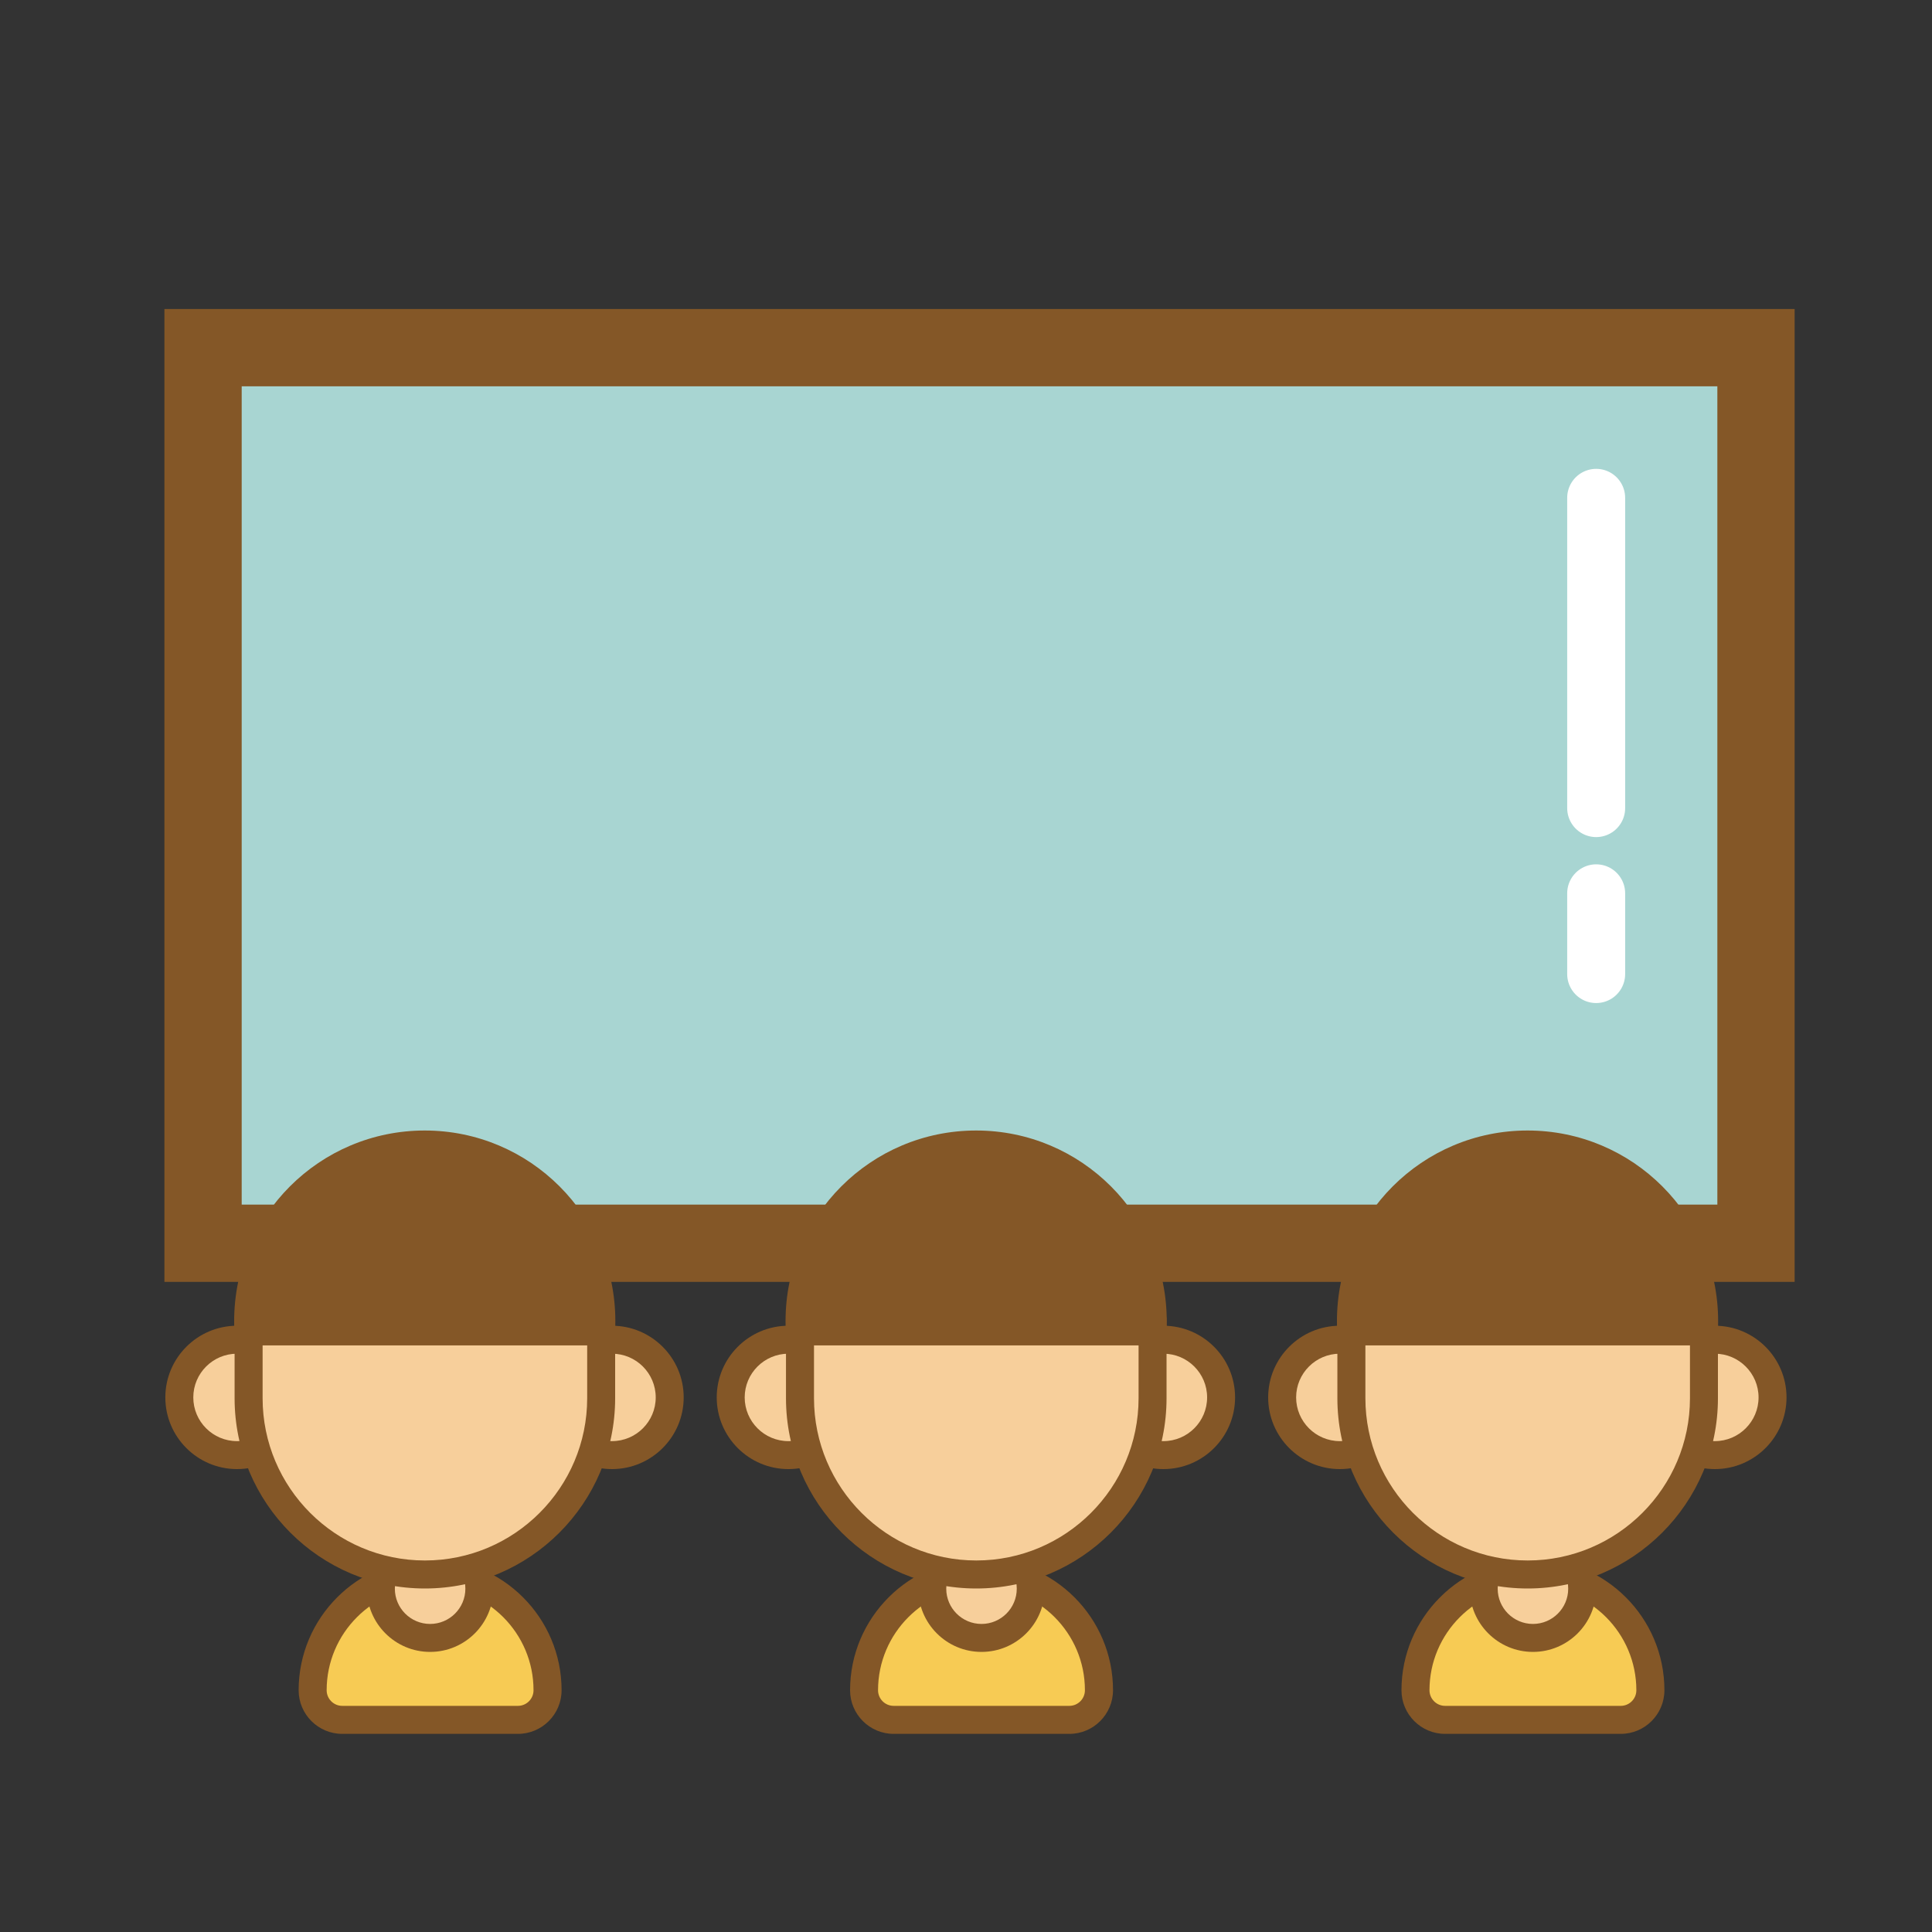 <?xml version="1.0" encoding="utf-8"?>
<!-- Generator: Adobe Illustrator 25.4.1, SVG Export Plug-In . SVG Version: 6.00 Build 0)  -->
<svg version="1.1" id="Layer_1" xmlns="http://www.w3.org/2000/svg" xmlns:xlink="http://www.w3.org/1999/xlink" x="0px" y="0px"
	 viewBox="0 0 400 400" style="enable-background:new 0 0 400 400;" xml:space="preserve">
<rect x="0" y="0" width="400" height="400" fill="#333333" stroke="none"/>
<style type="text/css">
	.st0{fill:none;stroke:#845727;stroke-width:15.999;stroke-linecap:round;stroke-linejoin:round;stroke-miterlimit:10;}
	.st1{fill:#F3F3F3;}
	.st2{fill:#F3F3F3;stroke:#845727;stroke-width:16;stroke-linecap:round;stroke-miterlimit:10;}
	.st3{fill:#F3F3F3;stroke:#845727;stroke-width:10;stroke-miterlimit:10;}
	.st4{fill:#B27539;stroke:#845727;stroke-width:10;stroke-linecap:round;stroke-linejoin:round;stroke-miterlimit:10;}
	.st5{fill:none;stroke:#845727;stroke-width:11;stroke-miterlimit:10;}
	.st6{fill:#FCAE9F;stroke:#845727;stroke-width:16;stroke-miterlimit:10;}
	.st7{fill:none;stroke:#845727;stroke-width:16;stroke-miterlimit:10;}
	.st8{fill:#845727;}
	.st9{fill:#F7CB54;stroke:#845727;stroke-width:16;stroke-miterlimit:10;}
	.st10{fill:#F7CB54;stroke:#845727;stroke-width:16;stroke-linejoin:round;stroke-miterlimit:10;}
	.st11{fill:#C2B59B;stroke:#845727;stroke-width:16;stroke-linecap:round;stroke-miterlimit:10;}
	.st12{fill:#F7CB54;stroke:#845727;stroke-width:16;stroke-linecap:round;stroke-miterlimit:10;}
	.st13{fill:#8DC63F;stroke:#845727;stroke-width:16;stroke-linecap:round;stroke-miterlimit:10;}
	.st14{fill:#F7CB54;}
	.st15{fill:#EEAA4F;}
	.st16{fill:#A8D5D2;stroke:#845727;stroke-width:16;stroke-miterlimit:10;}
	.st17{fill:#A8D5D2;}
	.st18{fill:#8ACACC;stroke:#845727;stroke-width:16;stroke-miterlimit:10;}
	.st19{fill:#F7CF9B;stroke:#845727;stroke-width:16;stroke-miterlimit:10;}
	.st20{fill:#F3F3F3;stroke:#845727;stroke-width:16;stroke-linejoin:round;stroke-miterlimit:10;}
	.st21{fill:#EEAA4F;stroke:#845727;stroke-width:6;stroke-linejoin:round;stroke-miterlimit:10;}
	.st22{fill:#8ACACC;stroke:#845727;stroke-width:10;stroke-linejoin:round;stroke-miterlimit:10;}
	.st23{fill:#FADE4B;stroke:#845727;stroke-width:16;stroke-linecap:round;stroke-linejoin:round;stroke-miterlimit:10;}
	.st24{fill:none;stroke:#A8D5D2;stroke-width:23;stroke-miterlimit:10;}
	.st25{fill:#8ACACC;}
	.st26{fill:#F7CB54;stroke:#845727;stroke-width:6;stroke-linejoin:round;stroke-miterlimit:10;}
	.st27{fill:#B27539;stroke:#845727;stroke-width:16;stroke-miterlimit:10;}
	.st28{fill:none;stroke:#845727;stroke-width:10;stroke-miterlimit:10;}
	.st29{fill:none;stroke:#FFFFFF;stroke-width:12;stroke-linecap:round;stroke-miterlimit:10;}
	.st30{fill:none;stroke:#845727;stroke-width:8;stroke-linecap:round;stroke-miterlimit:10;}
	.st31{fill:#FADE4B;}
	.st32{fill:#FADE4B;stroke:#845727;stroke-width:6;stroke-linecap:round;stroke-linejoin:round;stroke-miterlimit:10;}
	.st33{fill:#FADE4B;stroke:#845727;stroke-width:16;stroke-miterlimit:10;}
	.st34{fill:#8ACACC;stroke:#845727;stroke-width:6;stroke-linecap:round;stroke-linejoin:round;stroke-miterlimit:10;}
	.st35{fill:#A8D5D2;stroke:#845727;stroke-width:16;stroke-linejoin:round;stroke-miterlimit:10;}
	.st36{fill:#8ACACC;stroke:#845727;stroke-width:16;stroke-linejoin:round;stroke-miterlimit:10;}
	.st37{fill:#FF8366;stroke:#845727;stroke-width:10;stroke-miterlimit:10;}
	.st38{fill:#FF8366;stroke:#845727;stroke-width:10;stroke-linejoin:round;stroke-miterlimit:10;}
	.st39{fill:#F25536;stroke:#845727;stroke-width:10;stroke-miterlimit:10;}
	.st40{fill:#F7CF9B;stroke:#845727;stroke-width:10;stroke-miterlimit:10;}
	.st41{fill:none;stroke:#845727;stroke-width:10;stroke-linecap:round;stroke-linejoin:round;stroke-miterlimit:10;}
	.st42{fill:#EEAA4F;stroke:#845727;stroke-width:10;stroke-miterlimit:10;}
	.st43{fill:#FF8366;stroke:#845727;stroke-width:16;stroke-miterlimit:10;}
	.st44{fill:#F7CB54;stroke:#F3F3F3;stroke-width:2;stroke-miterlimit:10;}
	.st45{fill:#8ACACC;stroke:#F3F3F3;stroke-width:2;stroke-miterlimit:10;}
	.st46{fill:#F7CF9B;stroke:#F3F3F3;stroke-width:2;stroke-miterlimit:10;}
	.st47{fill:#FADE4B;stroke:#845727;stroke-width:8;stroke-linejoin:round;stroke-miterlimit:10;}
	.st48{fill:#FF8366;}
	.st49{fill:#FF8366;stroke:#845727;stroke-width:8;stroke-miterlimit:10;}
	.st50{fill:#FFFFFF;stroke:#845727;stroke-width:8;stroke-miterlimit:10;}
	.st51{fill:#231F20;stroke:#845727;stroke-width:10;stroke-miterlimit:10;}
	.st52{opacity:0.8;fill:#FF442C;}
	.st53{opacity:0.8;fill:#8ACACC;}
	.st54{fill:#262626;}
	.st55{fill:#F7CF9B;}
	.st56{fill:#F3F3F3;stroke:#845727;stroke-width:16;stroke-miterlimit:10;}
	.st57{fill:#F7CB54;stroke:#845727;stroke-width:10;stroke-linecap:round;stroke-miterlimit:10;}
	.st58{fill:#CF9F43;}
	.st59{fill:none;stroke:#414042;stroke-width:8;stroke-miterlimit:10;}
	.st60{fill:#8DC63F;stroke:#845727;stroke-width:10;stroke-linecap:round;stroke-miterlimit:10;}
	.st61{fill:#75CCCD;stroke:#845727;stroke-width:15.999;stroke-linecap:round;stroke-linejoin:round;stroke-miterlimit:10;}
	.st62{fill:#F7CB54;stroke:#845727;stroke-width:16;stroke-linecap:round;stroke-linejoin:round;stroke-miterlimit:10;}
	.st63{fill:#F7CB54;stroke:#845727;stroke-width:10;stroke-linecap:round;stroke-linejoin:round;stroke-miterlimit:10;}
	.st64{fill:#F3F3F3;stroke:#845727;stroke-width:16;stroke-linecap:round;stroke-linejoin:round;stroke-miterlimit:10;}
	.st65{fill:#F3F3F3;stroke:#845727;stroke-width:10;stroke-linecap:round;stroke-linejoin:round;stroke-miterlimit:10;}
	.st66{fill:#75CCCD;stroke:#845727;stroke-width:16;stroke-linecap:round;stroke-linejoin:round;stroke-miterlimit:10;}
	.st67{fill:#FF8366;stroke:#845727;stroke-width:16;stroke-linecap:round;stroke-linejoin:round;stroke-miterlimit:10;}
	.st68{fill:none;stroke:#845727;stroke-width:16;stroke-linecap:round;stroke-linejoin:round;stroke-miterlimit:10;}
	.st69{fill:#75CCCD;stroke:#845727;stroke-width:10;stroke-linecap:round;stroke-linejoin:round;stroke-miterlimit:10;}
	.st70{fill:#FF8366;stroke:#845727;stroke-width:10;stroke-linecap:round;stroke-linejoin:round;stroke-miterlimit:10;}
	.st71{fill:#FAA736;stroke:#845727;stroke-width:15.999;stroke-linecap:round;stroke-linejoin:round;stroke-miterlimit:10;}
	.st72{fill:#8ACACC;stroke:#845727;stroke-width:15.999;stroke-miterlimit:10;}
	.st73{fill:#F7CB54;stroke:#845727;stroke-width:7;stroke-linecap:round;stroke-linejoin:round;stroke-miterlimit:10;}
	.st74{fill:none;stroke:#FFFFFF;stroke-width:10;stroke-linecap:round;stroke-miterlimit:10;}
	.st75{fill:#F7CB54;stroke:#845727;stroke-width:10;stroke-miterlimit:10;}
	.st76{fill:#FF8366;stroke:#8C5519;stroke-width:10.001;stroke-linecap:round;stroke-linejoin:round;stroke-miterlimit:10;}
	.st77{fill:none;stroke:#845727;stroke-width:10;stroke-linecap:round;stroke-miterlimit:10;}
	.st78{fill:#FCAE9F;}
	.st79{fill:#FF8366;stroke:#8C5519;stroke-width:10;stroke-linecap:round;stroke-linejoin:round;stroke-miterlimit:10;}
	.st80{fill:#FAA736;}
	.st81{fill:#A8D5D2;stroke:#845727;stroke-width:7;stroke-linecap:round;stroke-linejoin:round;stroke-miterlimit:10;}
	.st82{fill:#FADE4B;stroke:#845727;stroke-width:10;stroke-linejoin:round;stroke-miterlimit:10;}
	.st83{fill:#8ACACC;stroke:#845727;stroke-width:16;stroke-linecap:round;stroke-linejoin:round;stroke-miterlimit:10;}
	.st84{fill:#F3F3F3;stroke:#845727;stroke-width:10;stroke-linejoin:round;stroke-miterlimit:10;}
	.st85{fill:#FAA736;stroke:#845727;stroke-width:10;stroke-miterlimit:10;}
	.st86{fill:#FAA736;stroke:#845727;stroke-width:10;stroke-linecap:round;stroke-miterlimit:10;}
	.st87{fill:#FCAE9F;stroke:#845727;stroke-width:16;stroke-linecap:round;stroke-miterlimit:10;}
	.st88{fill:#FAA736;stroke:#845727;stroke-width:10;stroke-linecap:round;stroke-linejoin:round;stroke-miterlimit:10;}
	.st89{fill:#F7CB54;stroke:#845727;stroke-width:10;stroke-linejoin:round;stroke-miterlimit:10;}
	.st90{fill:none;stroke:#845727;stroke-width:10;stroke-linejoin:round;stroke-miterlimit:10;}
	.st91{fill:#F7CB54;stroke:#845727;stroke-width:10.001;stroke-linejoin:round;stroke-miterlimit:10;}
	.st92{fill:none;stroke:#F7CB54;stroke-width:10;stroke-linecap:round;stroke-linejoin:round;stroke-miterlimit:10;}
	.st93{fill:#FCAE9F;stroke:#845727;stroke-width:10;stroke-linecap:round;stroke-miterlimit:10;}
	.st94{fill:#FF8366;stroke:#8C5519;stroke-width:16;stroke-linecap:round;stroke-linejoin:round;stroke-miterlimit:10;}
	.st95{fill:#F3F3F3;stroke:#845727;stroke-width:11;stroke-linecap:round;stroke-miterlimit:10;}
	.st96{fill:#B27539;stroke:#845727;stroke-width:10;stroke-miterlimit:10;}
	.st97{fill:#FADE4B;stroke:#845727;stroke-width:16;stroke-linejoin:round;stroke-miterlimit:10;}
	.st98{fill:#F3F3F3;stroke:#845727;stroke-width:15.999;stroke-linejoin:round;stroke-miterlimit:10;}
	.st99{fill:none;stroke:#845727;stroke-width:15.999;stroke-linecap:round;stroke-miterlimit:10;}
	.st100{fill:#8ACACC;stroke:#845727;stroke-width:10;stroke-miterlimit:10;}
	.st101{fill:#75CCCD;stroke:#845727;stroke-width:10;stroke-miterlimit:10;}
	.st102{fill:#F7CB54;stroke:#845727;stroke-width:7;stroke-linejoin:round;stroke-miterlimit:10;}
	.st103{fill:#F7CB54;stroke:#845727;stroke-width:8;stroke-linejoin:round;stroke-miterlimit:10;}
	.st104{fill:none;stroke:#845727;stroke-width:16;stroke-linejoin:round;stroke-miterlimit:10;}
	.st105{fill:#F7CF9B;stroke:#845727;stroke-width:7;stroke-miterlimit:10;}
	.st106{fill:#F7CB54;stroke:#845727;stroke-width:7;stroke-miterlimit:10;}
	.st107{fill:#8ACACC;stroke:#845727;stroke-width:7;stroke-miterlimit:10;}
	.st108{fill:#FF8366;stroke:#8C5519;stroke-width:7;stroke-linecap:round;stroke-linejoin:round;stroke-miterlimit:10;}
	.st109{fill:#75CCCD;stroke:#845727;stroke-width:16;stroke-miterlimit:10;}
	.st110{fill:#F7CF9B;stroke:#845727;stroke-width:15.999;stroke-miterlimit:10;}
	.st111{fill:#F7CF9B;stroke:#845727;stroke-width:11;stroke-miterlimit:10;}
	.st112{fill:#8ACACC;stroke:#845727;stroke-width:10;stroke-linecap:round;stroke-linejoin:round;stroke-miterlimit:10;}
	.st113{fill:#FAA736;stroke:#845727;stroke-width:16;stroke-linecap:round;stroke-linejoin:round;stroke-miterlimit:10;}
	.st114{fill:#FCAE9F;stroke:#845727;stroke-width:15.999;stroke-miterlimit:10;}
	.st115{fill:none;stroke:#845727;stroke-width:16;stroke-linecap:round;stroke-miterlimit:10;}
	.st116{fill:#F7CF9B;stroke:#845727;stroke-width:16;stroke-linecap:round;stroke-miterlimit:10;}
	.st117{fill:#F7CF9B;stroke:#845727;stroke-width:16;stroke-linecap:round;stroke-linejoin:round;stroke-miterlimit:10;}
	.st118{fill:#F7CF9B;stroke:#845727;stroke-width:10;stroke-linecap:round;stroke-miterlimit:10;}
	.st119{fill:#F7CF9B;stroke:#845727;stroke-width:10;stroke-linecap:round;stroke-linejoin:round;stroke-miterlimit:10;}
	.st120{fill:#FAA736;stroke:#845727;stroke-width:16;stroke-miterlimit:10;}
	.st121{fill:#FAA736;stroke:#845727;stroke-width:16;stroke-linecap:round;stroke-miterlimit:10;}
	.st122{fill:none;stroke:#FFFFFF;stroke-width:10.001;stroke-linecap:round;stroke-miterlimit:10;}
	.st123{fill:#8DC63F;stroke:#845727;stroke-width:16;stroke-linecap:round;stroke-linejoin:round;stroke-miterlimit:10;}
	.st124{fill:#FF8366;stroke:#8C5519;stroke-width:15.999;stroke-linecap:round;stroke-linejoin:round;stroke-miterlimit:10;}
	.st125{fill:#F7CB54;stroke:#845727;stroke-width:11;stroke-linejoin:round;stroke-miterlimit:10;}
	.st126{fill:#8DC63F;stroke:#845727;stroke-width:11;stroke-miterlimit:10;}
	.st127{fill:#EEAA4F;stroke:#845727;stroke-width:11;stroke-linejoin:round;stroke-miterlimit:10;}
	.st128{fill:#FCAE9F;stroke:#845727;stroke-width:10.001;stroke-miterlimit:10;}
	.st129{fill:#75CCCD;stroke:#845727;stroke-width:10.001;stroke-linecap:round;stroke-linejoin:round;stroke-miterlimit:10;}
	.st130{fill:#F3F3F3;stroke:#845727;stroke-width:10.001;stroke-linecap:round;stroke-linejoin:round;stroke-miterlimit:10;}
</style>
<rect x="42.04" y="71.98" class="st16" width="321.52" height="185.42"/>
<path class="st14" d="M89.05,325.64L89.05,325.64c13.43,0,24.32,10.89,24.32,24.32v0c0,3.39-2.75,6.13-6.13,6.13H70.86
	c-3.39,0-6.13-2.75-6.13-6.13v0C64.73,336.52,75.62,325.64,89.05,325.64z"/>
<path class="st8" d="M107.23,358.98H70.86c-4.98,0-9.03-4.05-9.03-9.03c0-15.01,12.21-27.22,27.22-27.22s27.22,12.21,27.22,27.22
	C116.27,354.93,112.21,358.98,107.23,358.98z M89.05,328.53c-11.81,0-21.42,9.61-21.42,21.42c0,1.78,1.45,3.23,3.23,3.23h36.37
	c1.78,0,3.23-1.45,3.23-3.23C110.47,338.14,100.86,328.53,89.05,328.53z"/>
<circle class="st55" cx="89.05" cy="328.92" r="10.2"/>
<path class="st8" d="M89.05,342.01c-7.22,0-13.09-5.87-13.09-13.09c0-7.22,5.87-13.09,13.09-13.09c7.22,0,13.09,5.87,13.09,13.09
	C102.14,336.14,96.27,342.01,89.05,342.01z M89.05,321.62c-4.02,0-7.3,3.27-7.3,7.3c0,4.02,3.27,7.3,7.3,7.3
	c4.02,0,7.3-3.27,7.3-7.3C96.35,324.89,93.07,321.62,89.05,321.62z"/>
<circle class="st55" cx="49.07" cy="289.31" r="11.94"/>
<path class="st8" d="M49.07,304.16c-8.18,0-14.84-6.66-14.84-14.84s6.66-14.84,14.84-14.84s14.84,6.66,14.84,14.84
	S57.26,304.16,49.07,304.16z M49.07,280.27c-4.99,0-9.05,4.06-9.05,9.05s4.06,9.05,9.05,9.05s9.05-4.06,9.05-9.05
	S54.06,280.27,49.07,280.27z"/>
<circle class="st55" cx="126.71" cy="289.31" r="11.94"/>
<path class="st8" d="M126.71,304.16c-8.18,0-14.84-6.66-14.84-14.84s6.66-14.84,14.84-14.84s14.84,6.66,14.84,14.84
	S134.89,304.16,126.71,304.16z M126.71,280.27c-4.99,0-9.05,4.06-9.05,9.05s4.06,9.05,9.05,9.05s9.05-4.06,9.05-9.05
	S131.7,280.27,126.71,280.27z"/>
<circle class="st8" cx="87.94" cy="273.52" r="39.46"/>
<path class="st55" d="M87.97,325.98L87.97,325.98c-20.16,0-36.5-16.34-36.5-36.5v-13.83h73v13.83
	C124.46,309.64,108.12,325.98,87.97,325.98z"/>
<path class="st8" d="M87.97,328.88c-21.72,0-39.4-17.67-39.4-39.4v-16.73h78.79v16.73C127.36,311.21,109.69,328.88,87.97,328.88z
	 M54.37,278.55v10.93c0,18.53,15.07,33.6,33.6,33.6s33.6-15.07,33.6-33.6v-10.93H54.37z"/>
<path class="st14" d="M203.21,325.64L203.21,325.64c13.43,0,24.32,10.89,24.32,24.32v0c0,3.39-2.75,6.13-6.13,6.13h-36.37
	c-3.39,0-6.13-2.75-6.13-6.13v0C178.89,336.52,189.78,325.64,203.21,325.64z"/>
<path class="st8" d="M221.4,358.98h-36.37c-4.98,0-9.03-4.05-9.03-9.03c0-15.01,12.21-27.22,27.22-27.22
	c15.01,0,27.22,12.21,27.22,27.22C230.43,354.93,226.38,358.98,221.4,358.98z M203.21,328.53c-11.81,0-21.42,9.61-21.42,21.42
	c0,1.78,1.45,3.23,3.23,3.23h36.37c1.78,0,3.23-1.45,3.23-3.23C224.63,338.14,215.02,328.53,203.21,328.53z"/>
<circle class="st55" cx="203.21" cy="328.92" r="10.2"/>
<path class="st8" d="M203.21,342.01c-7.22,0-13.09-5.87-13.09-13.09c0-7.22,5.87-13.09,13.09-13.09c7.22,0,13.09,5.87,13.09,13.09
	C216.31,336.14,210.43,342.01,203.21,342.01z M203.21,321.62c-4.02,0-7.3,3.27-7.3,7.3c0,4.02,3.27,7.3,7.3,7.3
	c4.02,0,7.3-3.27,7.3-7.3C210.51,324.89,207.24,321.62,203.21,321.62z"/>
<circle class="st55" cx="163.23" cy="289.31" r="11.94"/>
<path class="st8" d="M163.23,304.16c-8.18,0-14.84-6.66-14.84-14.84s6.66-14.84,14.84-14.84s14.84,6.66,14.84,14.84
	S171.42,304.16,163.23,304.16z M163.23,280.27c-4.99,0-9.05,4.06-9.05,9.05s4.06,9.05,9.05,9.05s9.05-4.06,9.05-9.05
	S168.22,280.27,163.23,280.27z"/>
<circle class="st55" cx="240.87" cy="289.31" r="11.94"/>
<path class="st8" d="M240.87,304.16c-8.18,0-14.84-6.66-14.84-14.84s6.66-14.84,14.84-14.84c8.18,0,14.84,6.66,14.84,14.84
	S249.06,304.16,240.87,304.16z M240.87,280.27c-4.99,0-9.05,4.06-9.05,9.05s4.06,9.05,9.05,9.05c4.99,0,9.05-4.06,9.05-9.05
	S245.86,280.27,240.87,280.27z"/>
<circle class="st8" cx="202.1" cy="273.52" r="39.46"/>
<path class="st55" d="M202.13,325.98L202.13,325.98c-20.16,0-36.5-16.34-36.5-36.5v-13.83h73v13.83
	C238.63,309.64,222.29,325.98,202.13,325.98z"/>
<path class="st8" d="M202.13,328.88c-21.72,0-39.4-17.67-39.4-39.4v-16.73h78.79v16.73C241.53,311.21,223.85,328.88,202.13,328.88z
	 M168.53,278.55v10.93c0,18.53,15.07,33.6,33.6,33.6s33.6-15.07,33.6-33.6v-10.93H168.53z"/>
<path class="st14" d="M317.38,325.64L317.38,325.64c13.43,0,24.32,10.89,24.32,24.32v0c0,3.39-2.75,6.13-6.13,6.13h-36.37
	c-3.39,0-6.13-2.75-6.13-6.13v0C293.06,336.52,303.94,325.64,317.38,325.64z"/>
<path class="st8" d="M335.56,358.98h-36.37c-4.98,0-9.03-4.05-9.03-9.03c0-15.01,12.21-27.22,27.22-27.22
	c15.01,0,27.22,12.21,27.22,27.22C344.59,354.93,340.54,358.98,335.56,358.98z M317.38,328.53c-11.81,0-21.42,9.61-21.42,21.42
	c0,1.78,1.45,3.23,3.23,3.23h36.37c1.78,0,3.23-1.45,3.23-3.23C338.79,338.14,329.19,328.53,317.38,328.53z"/>
<circle class="st55" cx="317.38" cy="328.92" r="10.2"/>
<path class="st8" d="M317.38,342.01c-7.22,0-13.09-5.87-13.09-13.09c0-7.22,5.87-13.09,13.09-13.09s13.09,5.87,13.09,13.09
	C330.47,336.14,324.6,342.01,317.38,342.01z M317.38,321.62c-4.02,0-7.3,3.27-7.3,7.3c0,4.02,3.27,7.3,7.3,7.3
	c4.02,0,7.3-3.27,7.3-7.3C324.67,324.89,321.4,321.62,317.38,321.62z"/>
<circle class="st55" cx="277.4" cy="289.31" r="11.94"/>
<path class="st8" d="M277.4,304.16c-8.18,0-14.84-6.66-14.84-14.84s6.66-14.84,14.84-14.84s14.84,6.66,14.84,14.84
	S285.58,304.16,277.4,304.16z M277.4,280.27c-4.99,0-9.05,4.06-9.05,9.05s4.06,9.05,9.05,9.05s9.05-4.06,9.05-9.05
	S282.38,280.27,277.4,280.27z"/>
<circle class="st55" cx="355.04" cy="289.31" r="11.94"/>
<path class="st8" d="M355.04,304.16c-8.18,0-14.84-6.66-14.84-14.84s6.66-14.84,14.84-14.84s14.84,6.66,14.84,14.84
	S363.22,304.16,355.04,304.16z M355.04,280.27c-4.99,0-9.05,4.06-9.05,9.05s4.06,9.05,9.05,9.05s9.05-4.06,9.05-9.05
	S360.02,280.27,355.04,280.27z"/>
<circle class="st8" cx="316.26" cy="273.52" r="39.46"/>
<path class="st55" d="M316.29,325.98L316.29,325.98c-20.16,0-36.5-16.34-36.5-36.5v-13.83h73v13.83
	C352.79,309.64,336.45,325.98,316.29,325.98z"/>
<path class="st8" d="M316.29,328.88c-21.72,0-39.4-17.67-39.4-39.4v-16.73h78.79v16.73C355.69,311.21,338.01,328.88,316.29,328.88z
	 M282.69,278.55v10.93c0,18.53,15.07,33.6,33.6,33.6s33.6-15.07,33.6-33.6v-10.93H282.69z"/>
<line class="st29" x1="330.47" y1="103.07" x2="330.47" y2="167.31"/>
<line class="st29" x1="330.47" y1="184.95" x2="330.47" y2="201.67"/>
</svg>
